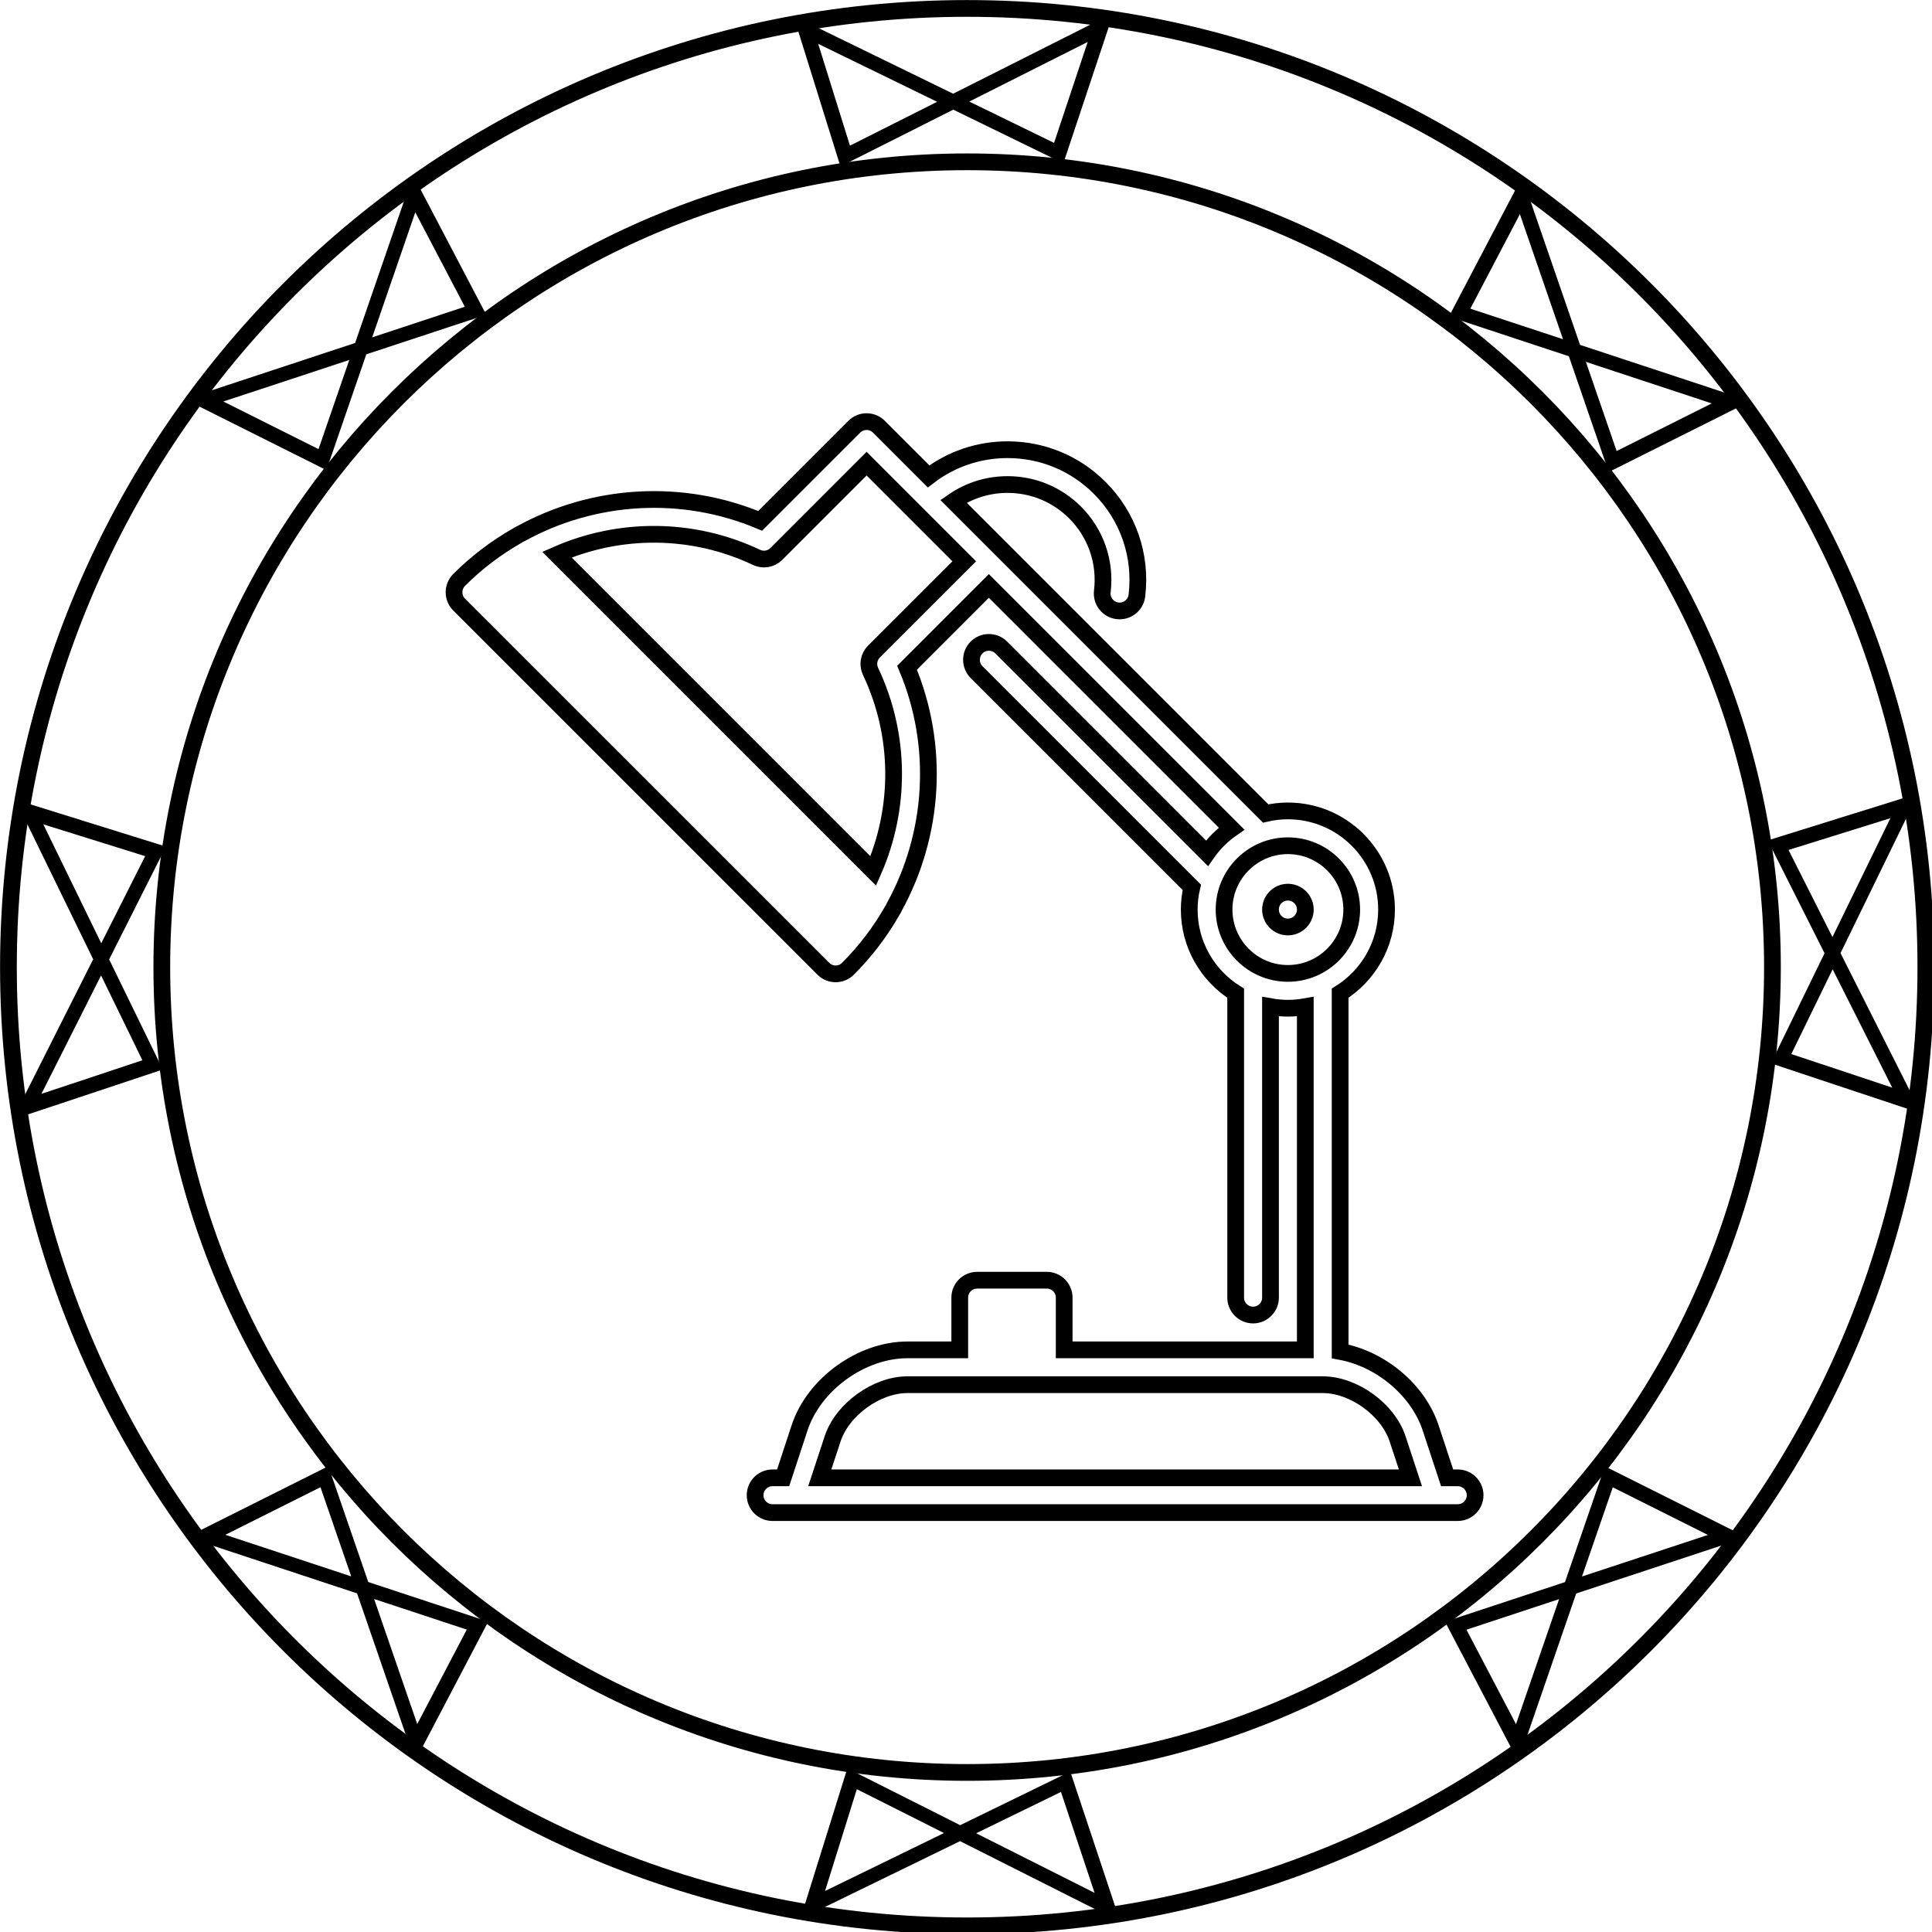 <?xml version="1.0" encoding="UTF-8" standalone="no"?>
<svg version="1.1" xmlns="http://www.w3.org/2000/svg" xmlns:xlink="http://www.w3.org/1999/xlink" width="77" height="77">
	<g id="dp_dp001" transform="matrix(1,0,0,1,-417.96,-545.272)">
		<path id="dp_path002" fill="none" fill-rule="evenodd" stroke="black" stroke-width="0.667" d="M 469.289,580.829 C 468.907,580.829 468.596,581.14 468.596,581.523 S 468.907,582.217 469.289,582.217 S 469.984,581.905 469.984,581.523 S 469.672,580.829 469.289,580.829 Z "/>
		<path id="dp_path003" fill="none" fill-rule="evenodd" stroke="black" stroke-width="0.667" d="M 476.057,604.171 L 475.635,604.171 L 474.98,602.184 C 474.477,600.657 472.971,599.421 471.371,599.133 L 471.371,584.856 C 472.481,584.16 473.221,582.927 473.221,581.523 C 473.221,579.355 471.457,577.591 469.289,577.591 C 468.985,577.591 468.688,577.627 468.403,577.693 L 455.961,565.251 C 456.591,564.817 457.335,564.583 458.116,564.583 C 459.132,564.583 460.088,564.979 460.807,565.697 C 461.637,566.528 462.033,567.675 461.893,568.844 C 461.848,569.225 462.119,569.571 462.5,569.616 C 462.528,569.62 462.556,569.621 462.583,569.621 C 462.929,569.621 463.229,569.363 463.271,569.009 C 463.463,567.415 462.923,565.849 461.788,564.716 C 460.807,563.735 459.503,563.195 458.116,563.195 C 456.963,563.195 455.868,563.569 454.968,564.259 L 452.989,562.279 C 452.859,562.149 452.683,562.076 452.499,562.076 S 452.139,562.149 452.008,562.279 L 448.256,566.031 C 445.136,564.719 441.616,564.948 438.723,566.539 C 438.673,566.559 438.627,566.584 438.583,566.616 C 437.745,567.092 436.961,567.683 436.259,568.385 C 435.988,568.656 435.988,569.096 436.259,569.367 L 450.775,583.881 C 450.909,584.017 451.088,584.085 451.265,584.085 S 451.62,584.017 451.756,583.881 C 452.457,583.18 453.048,582.399 453.524,581.563 C 453.556,581.517 453.583,581.468 453.603,581.417 C 455.192,578.524 455.421,575.005 454.111,571.885 L 457.371,568.624 L 467.045,578.297 C 466.663,578.564 466.331,578.896 466.064,579.279 L 457.863,571.077 C 457.592,570.807 457.152,570.807 456.881,571.077 C 456.611,571.348 456.611,571.788 456.881,572.059 L 465.46,580.636 C 465.393,580.921 465.357,581.217 465.357,581.523 C 465.357,582.927 466.097,584.16 467.208,584.856 L 467.208,596.989 C 467.208,597.372 467.519,597.683 467.901,597.683 S 468.596,597.372 468.596,596.989 L 468.596,585.392 C 468.821,585.432 469.052,585.455 469.289,585.455 S 469.757,585.432 469.983,585.392 L 469.983,599.071 L 460.373,599.071 L 460.373,596.989 C 460.373,596.605 460.063,596.295 459.68,596.295 L 456.904,596.295 C 456.521,596.295 456.211,596.605 456.211,596.989 L 456.211,599.071 L 454.128,599.071 C 452.291,599.071 450.4,600.437 449.825,602.184 L 449.172,604.171 L 448.748,604.171 C 448.365,604.171 448.055,604.481 448.055,604.864 S 448.365,605.557 448.748,605.557 L 449.66,605.557 C 449.663,605.557 449.664,605.557 449.665,605.557 L 475.129,605.557 C 475.135,605.557 476.057,605.557 476.057,605.557 C 476.44,605.557 476.751,605.247 476.751,604.864 S 476.44,604.171 476.057,604.171 Z M 452.791,571.241 C 452.584,571.449 452.529,571.764 452.655,572.029 C 453.867,574.584 453.859,577.491 452.765,579.985 L 440.157,567.376 C 442.651,566.283 445.559,566.275 448.112,567.487 C 448.377,567.612 448.692,567.557 448.9,567.351 L 452.499,563.751 L 456.391,567.643 Z M 466.745,581.523 C 466.745,580.12 467.887,578.979 469.289,578.979 S 471.833,580.12 471.833,581.523 S 470.692,584.067 469.289,584.067 S 466.745,582.925 466.745,581.523 Z M 451.144,602.617 C 451.529,601.447 452.896,600.459 454.128,600.459 L 470.677,600.459 C 471.909,600.459 473.276,601.447 473.661,602.617 L 474.173,604.171 L 450.632,604.171 Z "/>
		<path id="dp_path004" fill="none" fill-rule="evenodd" stroke="black" stroke-width="0.667" d="M 418.296,583.817 C 418.296,562.715 435.403,545.608 456.505,545.608 C 477.608,545.608 494.715,562.715 494.715,583.817 C 494.715,604.92 477.608,622.027 456.505,622.027 C 435.403,622.027 418.296,604.92 418.296,583.817 Z M 424.409,583.817 C 424.409,566.091 438.779,551.721 456.505,551.721 C 474.232,551.721 488.601,566.091 488.601,583.817 C 488.601,601.544 474.232,615.913 456.505,615.913 C 438.779,615.913 424.409,601.544 424.409,583.817 Z "/>
		<path id="dp_path005" fill="black" fill-rule="evenodd" stroke="black" stroke-width="0.133" stroke-linejoin="round" d="M 451.496,551.812 L 455.952,549.568 L 460.301,551.688 L 462.221,545.923 L 455.948,549.081 L 449.693,546.032 Z M 455.459,549.328 L 451.795,551.172 L 450.46,546.892 Z M 461.424,546.812 L 460.009,551.06 L 456.441,549.321 Z "/>
		<path id="dp_path006" fill="black" fill-rule="evenodd" stroke="black" stroke-width="0.133" stroke-linejoin="round" d="M 451.771,615.845 L 456.227,618.089 L 460.576,615.969 L 462.496,621.735 L 456.223,618.577 L 449.967,621.625 Z M 455.732,618.329 L 452.069,616.485 L 450.733,620.765 Z M 461.699,620.845 L 460.284,616.597 L 456.716,618.336 Z "/>
		<path id="dp_path007" fill="black" fill-rule="evenodd" stroke="black" stroke-width="0.133" stroke-linejoin="round" d="M 424.48,579.053 L 422.236,583.509 L 424.356,587.859 L 418.589,589.779 L 421.748,583.505 L 418.699,577.251 Z M 421.995,583.016 L 423.84,579.353 L 419.559,578.017 Z M 419.48,588.981 L 423.728,587.568 L 421.989,583.999 Z "/>
		<path id="dp_path008" fill="black" fill-rule="evenodd" stroke="black" stroke-width="0.133" stroke-linejoin="round" d="M 488.508,578.807 L 490.752,583.263 L 488.632,587.612 L 494.399,589.532 L 491.24,583.259 L 494.289,577.004 Z M 490.993,582.769 L 489.148,579.107 L 493.429,577.771 Z M 493.508,588.735 L 489.26,587.32 L 490.999,583.752 Z "/>
		<path id="dp_path009" fill="black" fill-rule="evenodd" stroke="black" stroke-width="0.133" stroke-linejoin="round" d="M 475.801,557.853 L 480.539,559.417 L 482.115,563.992 L 487.549,561.272 L 480.88,559.069 L 478.613,552.491 Z M 480.36,558.897 L 476.465,557.612 L 478.548,553.64 Z M 486.356,561.337 L 482.353,563.341 L 481.059,559.589 Z "/>
		<path id="dp_path010" fill="black" fill-rule="evenodd" stroke="black" stroke-width="0.133" stroke-linejoin="round" d="M 475.647,609.944 L 480.385,608.38 L 481.961,603.805 L 487.396,606.525 L 480.727,608.728 L 478.459,615.307 Z M 480.205,608.9 L 476.311,610.185 L 478.393,614.156 Z M 486.203,606.46 L 482.199,604.456 L 480.904,608.208 Z "/>
		<path id="dp_path011" fill="black" fill-rule="evenodd" stroke="black" stroke-width="0.133" stroke-linejoin="round" d="M 437.323,609.94 L 432.585,608.376 L 431.009,603.8 L 425.575,606.52 L 432.243,608.723 L 434.511,615.303 Z M 432.764,608.895 L 436.659,610.181 L 434.576,614.152 Z M 426.767,606.455 L 430.771,604.451 L 432.065,608.204 Z "/>
		<path id="dp_path012" fill="black" fill-rule="evenodd" stroke="black" stroke-width="0.133" stroke-linejoin="round" d="M 437.245,557.777 L 432.507,559.341 L 430.931,563.916 L 425.496,561.196 L 432.165,558.995 L 434.433,552.415 Z M 432.687,558.823 L 436.581,557.536 L 434.499,553.565 Z M 426.689,561.261 L 430.693,563.265 L 431.987,559.513 Z "/>
	</g>
</svg>